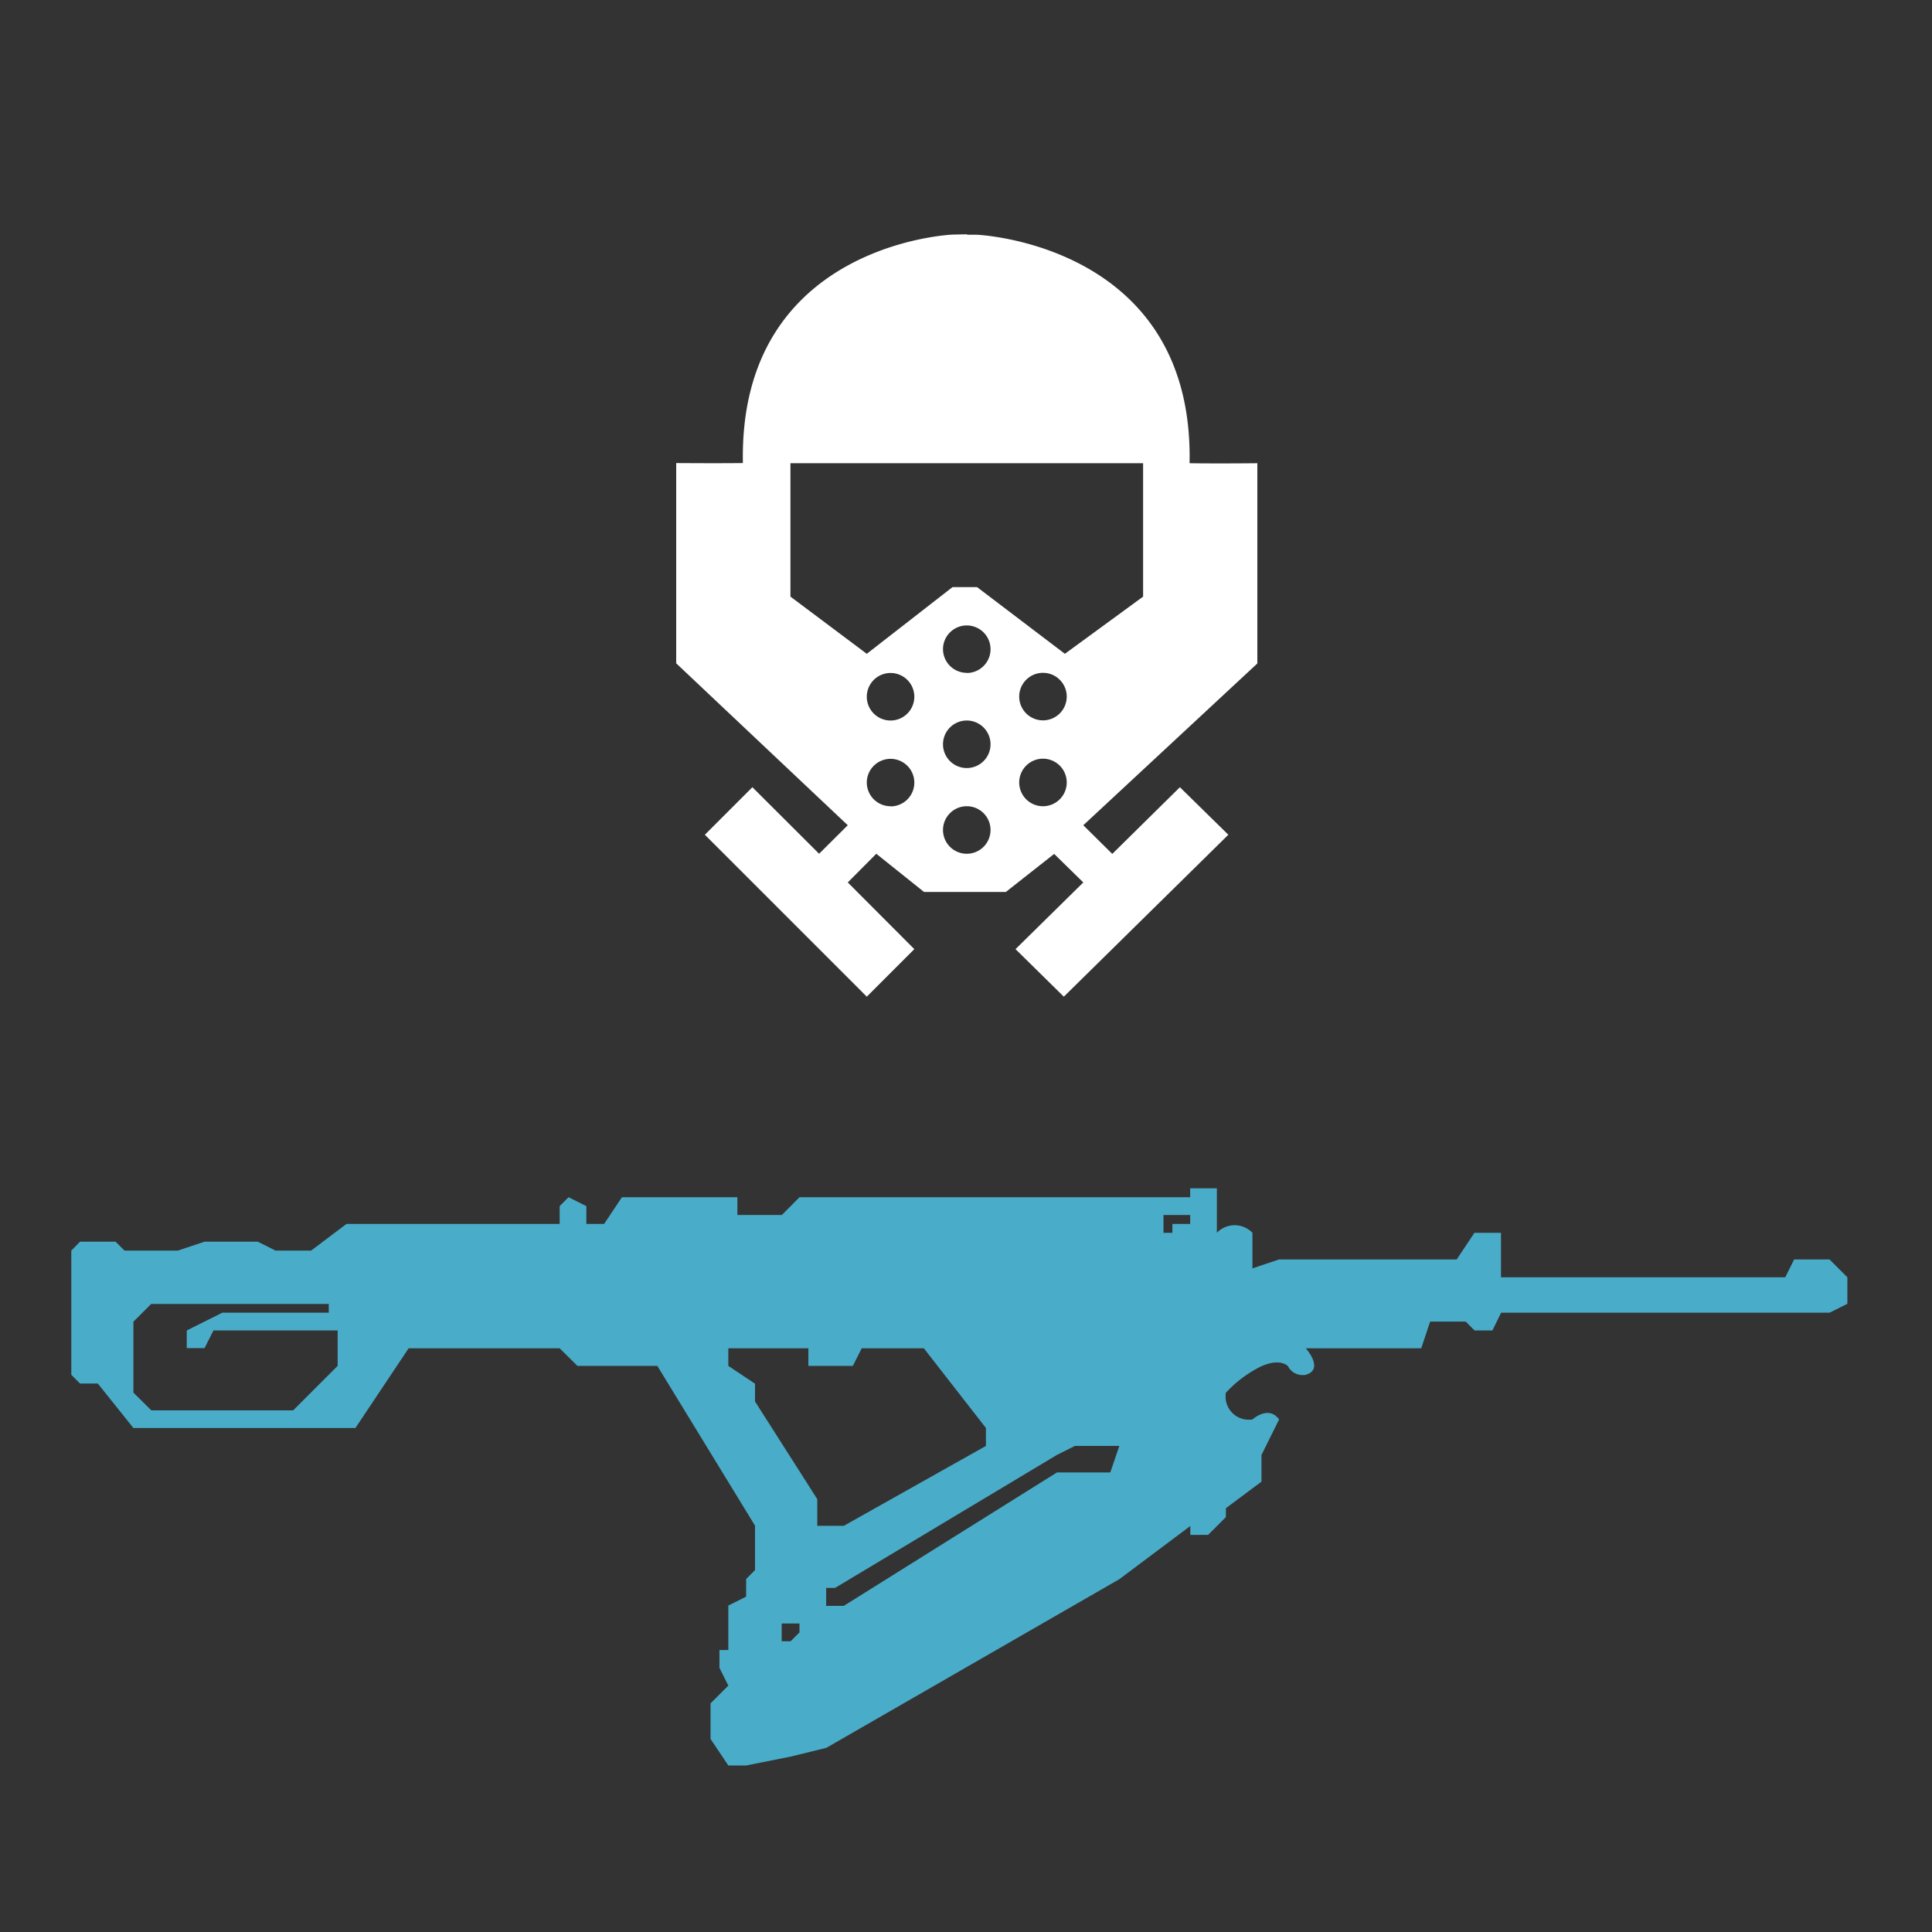 <svg xmlns="http://www.w3.org/2000/svg" viewBox="0 0 126 126">
    <rect x="0" y="0" width="126" height="126" fill="#333333" stroke="none"/>
    <path d="M23.76 79.82H36.5v-1.16l.58-.58 1.16.58v1.16h1.16l1.16-1.74h7.53v1.16h2.9l1.15-1.16h25.48v-.58h1.74v2.9a1.61 1.61 0 0 1 2.32 0v2.32l1.73-.58H95l1.16-1.74h1.73v2.9h18.54l.58-1.16h2.31l1.16 1.16v1.73l-1.16.58H97.9l-.57 1.16h-1.16l-.58-.58h-2.32l-.58 1.74h-7.53s1.23 1.37 0 1.73A1.07 1.07 0 0 1 84 89.1s-.47-.55-1.73 0a7.82 7.82 0 0 0-2.32 1.73 1.51 1.51 0 0 0 1.74 1.74s1.03-.95 1.73 0l-1.15 2.32v1.74l-2.32 1.73v.58l-1.16 1.16h-1.16v-.58L73 102.99l-19.11 11-2.32.57-2.9.58H47.5l-1.16-1.73v-2.32l1.16-1.16-.58-1.16v-1.16h.58v-2.9l1.16-.58v-1.15l.58-.58v-2.9l-6.37-10.42h-5.21l-1.16-1.15h-9.85l-3.47 5.2H8.7l-2.32-2.9H5.22l-.57-.57v-8.1l.57-.58h2.32l.58.58h3.48l1.74-.58h3.47l1.16.58h2.32l2.31-1.74h1.16Zm-2.32 5.79H14.5l-2.32 1.16v1.15h1.16l.58-1.15h8.1v2.31l-2.9 2.9H9.87L8.7 90.82V86.2l1.16-1.16h11.58v.58Zm26.64 2.32h4.64v1.15h2.9l.58-1.15h4.05l4.05 5.2v1.17l-9.27 5.21H53.3v-1.74l-4.06-6.37v-1.16l-1.74-1.16v-1.15h.58Zm27.8-7.53v-1.16h1.74v.58h-1.16v.58h-.57Zm-24.9 26.64v-1.16h1.16v.58l-.58.58h-.58Zm3.48-3.48 14.48-8.68 1.16-.58H73l-.59 1.73h-3.48l-13.9 8.7h-1.15v-1.17h.57Z"
          style="fill-rule:evenodd;fill:#49adc9"/>
    <path d="m70.65 53.82 1.89 1.87 4.41-4.35 3.16 3.1L69.38 65l-3.15-3.1 4.42-4.35-1.9-1.86-3.15 2.48h-5.34l-3.11-2.49-1.86 1.87 4.34 4.35-3.1 3.1-10.56-10.56 3.1-3.1 4.35 4.34 1.87-1.86L44.1 43.26V30.2s2.58.02 4.35 0C48.17 15.87 62.12 15.3 62.12 15.3l.95-.02v.03h.64s14.16.58 13.87 14.9c1.8.03 4.42 0 4.42 0v13.06Zm-2.63-1.24a1.55 1.55 0 1 0-1.55-1.56 1.55 1.55 0 0 0 1.55 1.56Zm0-5.6a1.55 1.55 0 1 0-1.55-1.55 1.55 1.55 0 0 0 1.55 1.55Zm-4.97 8.7a1.55 1.55 0 1 0-1.55-1.55 1.55 1.55 0 0 0 1.55 1.55Zm0-5.59a1.55 1.55 0 1 0-1.55-1.55 1.55 1.55 0 0 0 1.55 1.55Zm0-6.2a1.55 1.55 0 1 0-1.55-1.56 1.55 1.55 0 0 0 1.55 1.55Zm-4.97 8.7a1.55 1.55 0 1 0-1.55-1.56 1.55 1.55 0 0 0 1.55 1.55Zm0-5.6a1.55 1.55 0 1 0-1.55-1.55 1.55 1.55 0 0 0 1.55 1.55Zm16.47-16.78h-23v8.7l4.98 3.73 5.59-4.35h1.6l5.73 4.35 5.1-3.73v-8.7Z"
          style="fill:#fff;fill-rule:evenodd"/>
</svg>